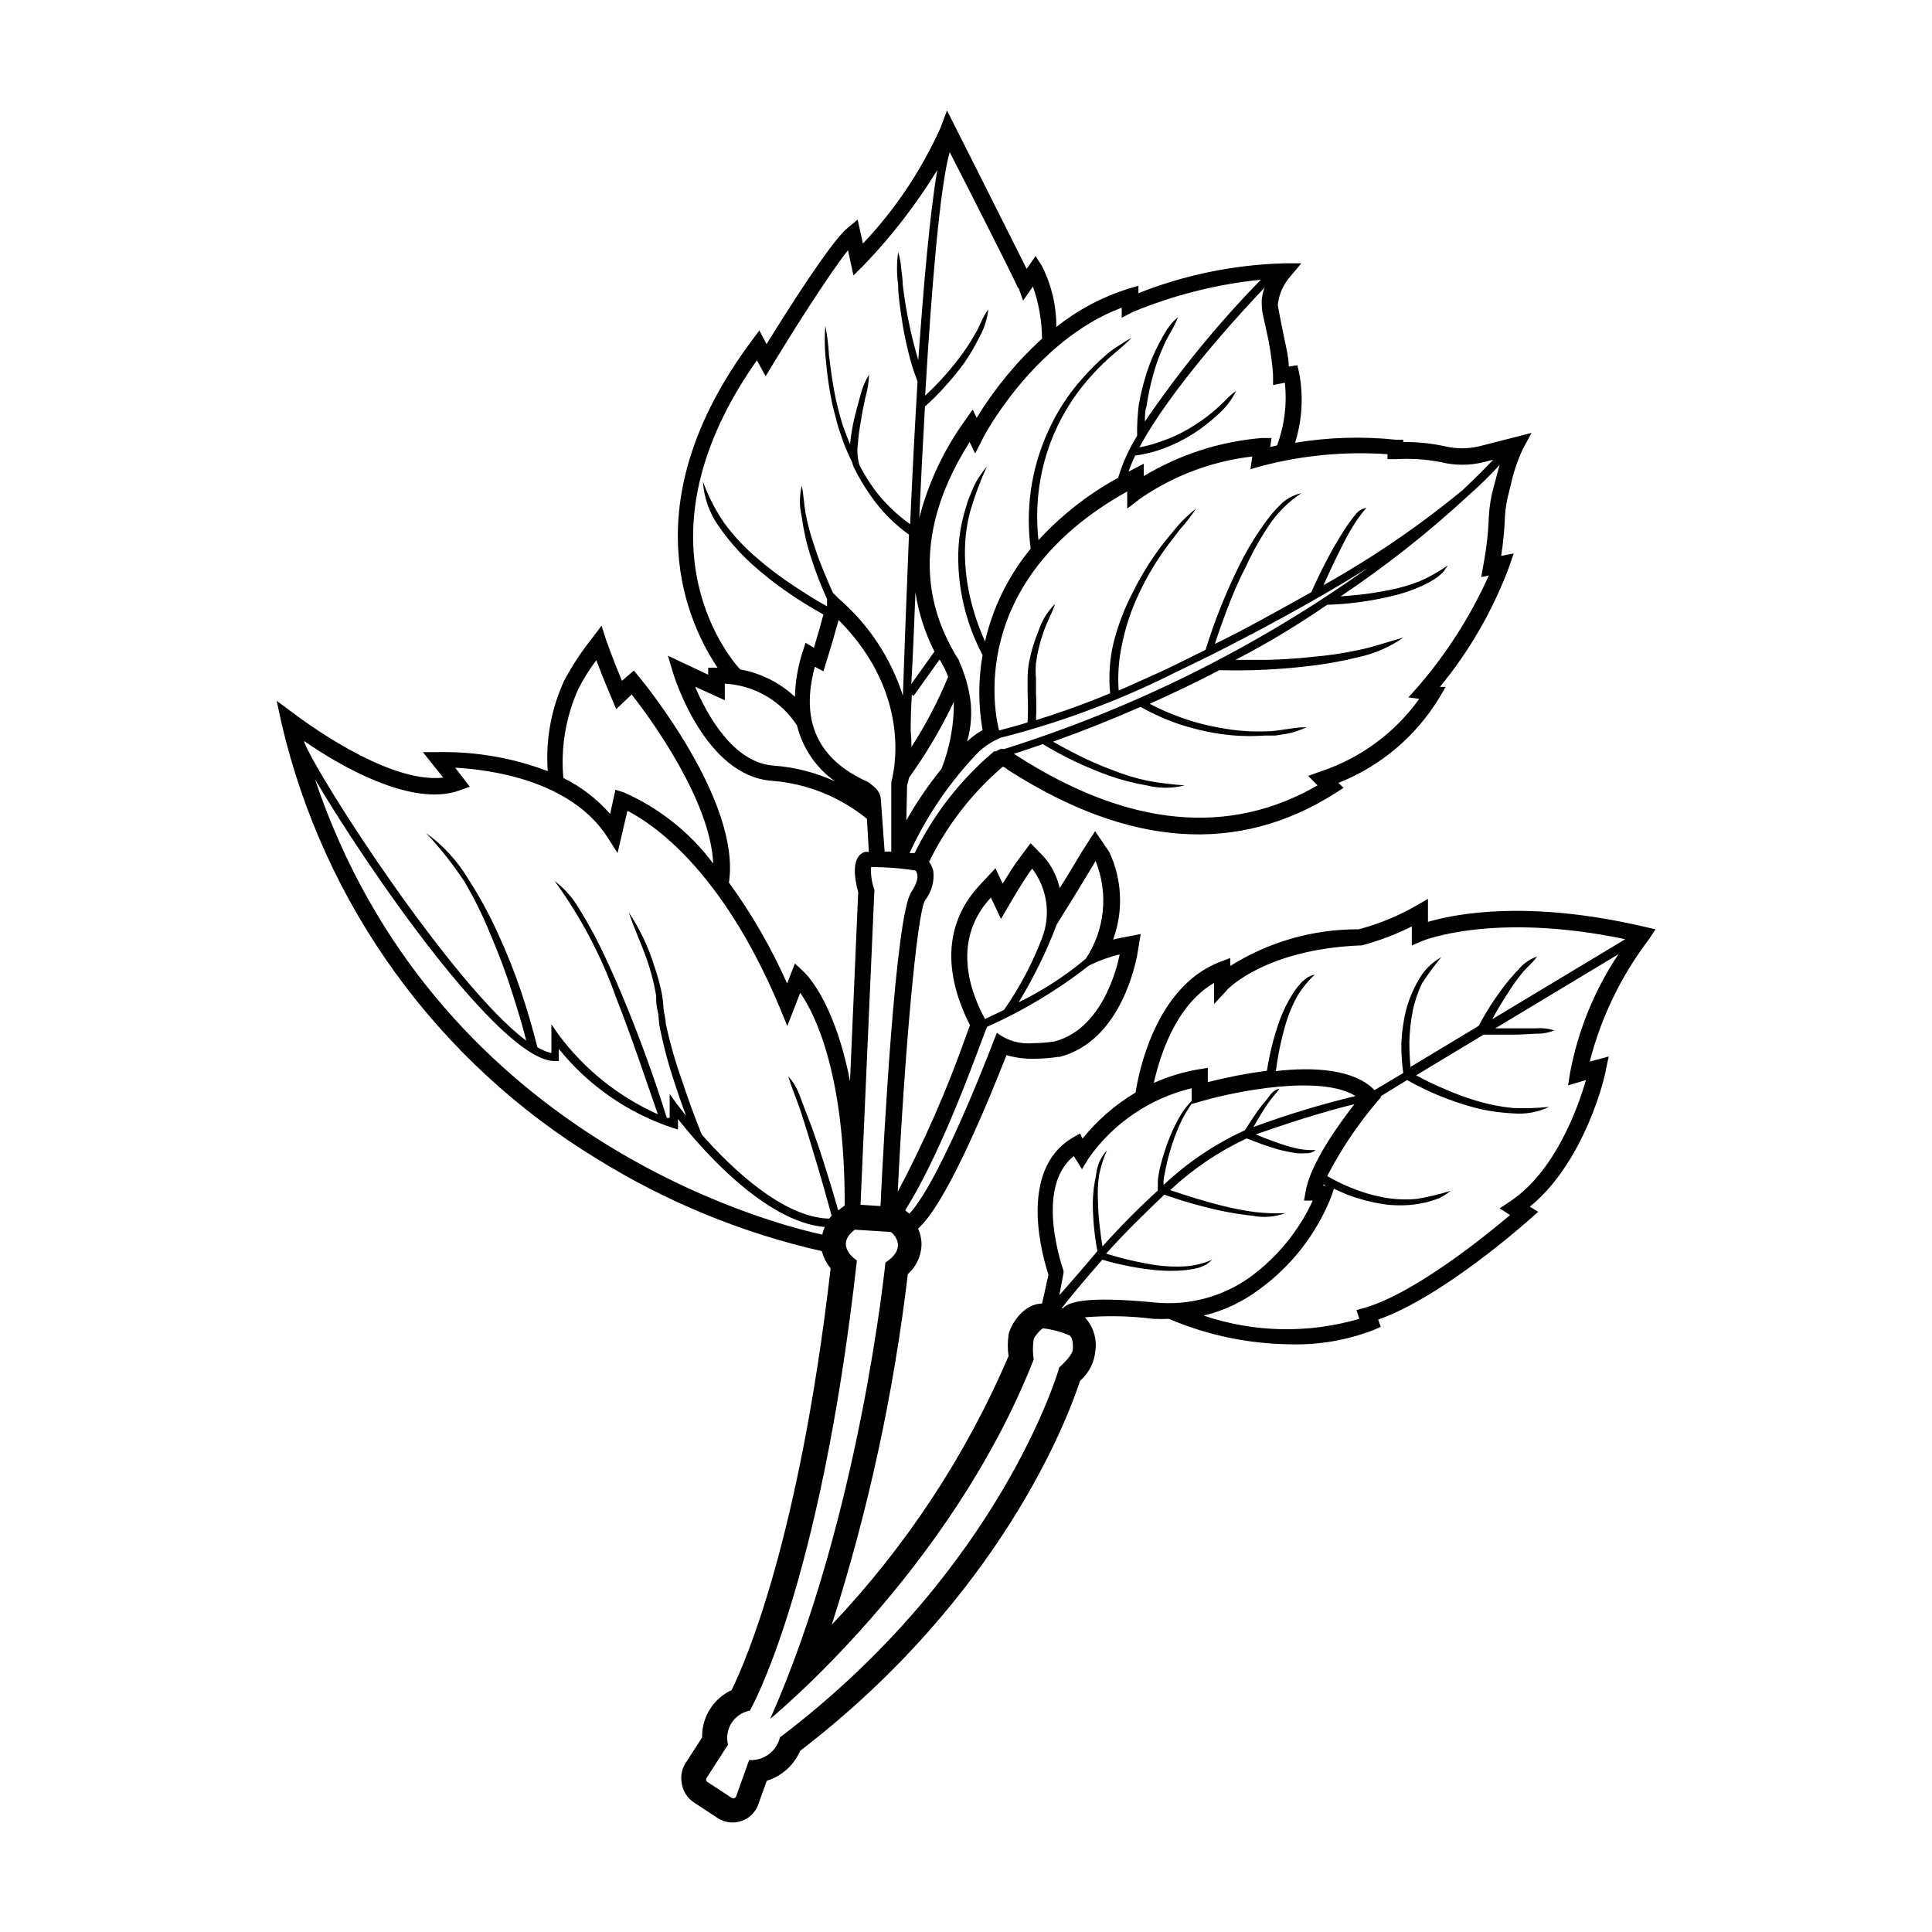 <?xml version="1.0" encoding="UTF-8"?>
<!-- Uploaded to: ICON Repo, www.iconrepo.com, Generator: ICON Repo Mixer Tools -->
<svg fill="#000000" width="800px" height="800px" version="1.1" viewBox="144 144 512 512" xmlns="http://www.w3.org/2000/svg">
 <path d="m582.73 390.27-3.324-0.754c-30.832-7.152-49.977-3.273-56.98-1.211v-6.094l-3.223 1.863h-0.004c-4.746 2.719-9.828 4.801-15.113 6.195-12.047-0.059-23.859 3.316-34.059 9.727v-2.117l-2.922 1.109c-16.93 6.699-21.363 29.27-22.168 34.562v-0.004c-5.379 3.191-10.137 7.32-14.055 12.195l-0.656-1.363-1.762 1.008c-15.113 8.664-7.961 32.344-6.602 36.426l-1.711 7.66c-5.039 0-8.465 5.844-8.867 8.262-0.277 1.871-0.277 3.769 0 5.641-11.281 26.316-27.145 50.422-46.855 71.191 9.668-30.254 16.414-61.363 20.152-92.902 2.188-1.945 3.496-4.688 3.629-7.609 0.035-1.527-0.273-3.043-0.91-4.434l1.16-1.211c7.457-8.012 17.984-33.855 22.27-44.789v0.004c2.387 0.688 4.867 1.012 7.356 0.957 2.141-0.02 4.281-0.188 6.398-0.504h0.352c16.523-4.281 20.152-25.594 20.453-26.5l1.008-6.047-6.047 1.16-1.258 0.301c2.762-7.551 2.398-15.891-1.008-23.176l-3.777-5.543-3.527 5.492c-1.914 3.223-3.93 6.551-5.844 9.621v0.004c-0.695-3.098-2.148-5.973-4.231-8.363l-3.477-3.578-3.023 4.031c-1.16 1.512-2.82 4.133-4.383 6.699l-1.914-4.082-4.332 4.637c-6.246 6.75-11.688 18.641-2.418 36.98-0.301 0.754-0.605 1.562-0.957 2.57l-0.004-0.004c-5.031 14.285-11.109 28.176-18.188 41.566 1.762-35.871 5.039-73.605 7.254-77.285h0.004c1.715-2.199 2.496-4.988 2.164-7.758-0.203-0.871-0.582-1.695-1.109-2.418 4.719-9.637 11.352-18.211 19.5-25.191 0.504 0 1.211 0.754 1.914 1.16 31.691 20.152 60.457 22.168 86.152 5.894l2.266-1.461-1.359-1.309v-0.004c11.172-4.418 20.59-12.383 26.801-22.672l1.613-2.769h-1.512c7.832-9.527 14.031-20.285 18.34-31.84l1.211-3.527-3.324 0.656h-0.004c0.551-3.469 0.887-6.969 1.008-10.48 0.148-2.301 0.539-4.582 1.16-6.801l0.402-1.613c0.691-3.25 1.758-6.414 3.172-9.422l2.316-4.281-13.805 3.527h0.004c-3.031 0.73-6.191 0.73-9.219 0-3.609-0.781-7.293-1.152-10.984-1.109v-0.605h-1.863c-8.93-0.945-17.945-0.672-26.805 0.809 1.895-6.031 2.258-12.438 1.059-18.641l-0.453-1.914-2.266 0.352c0-2.57-0.957-6.098-1.812-10.48-0.453-2.316-0.906-4.535-1.109-5.844 0.297-2.805 1.457-5.445 3.324-7.559l2.922-3.477h-4.586c-13.227 0.363-26.289 3.039-38.59 7.91v-1.965l-2.922 0.855v0.004c-6.844 2.184-13.227 5.598-18.844 10.074 0.039-5.598-1.258-11.125-3.777-16.121l-1.715-2.672-2.367 3.375c-5.039-10.078-18.238-36.324-18.895-37.586l-2.215-4.379-1.715 4.586v-0.004c-5.09 11.305-12.039 21.676-20.555 30.684l-1.41-6.348-2.672 2.215c-4.535 3.727-16.574 22.871-21.461 30.781l-1.914-3.629-2.016 2.719c-32.445 43.527-16.473 75.57-9.07 86.656h-2.469v1.863l-10.68-5.039 1.359 4.535c0.352 1.109 8.465 27.355 26.199 28.617v0.004c9.23 0.711 18.02 4.227 25.191 10.078l0.504 8.766c-0.352-0.035-0.707-0.035-1.059 0-3.68 1.211-2.769 7.055-1.762 10.68l-2.168 50.078c-4.281-21.914-12.09-28.867-12.543-29.27l-2.066-1.914-2.066 5.289c-4.184-9.434-9.352-18.402-15.418-26.75 3.273-21.512-22.621-53.051-23.73-54.41l-1.461-1.762-3.172 2.715c-2.922-7.055-4.082-10.68-4.133-10.68l-1.258-3.93-2.469 3.273c-2.836 3.539-5.332 7.332-7.457 11.336-3.441 7.484-4.934 15.719-4.332 23.934-9.215-3.504-19.012-5.211-28.867-5.039h-4.231l5.391 6.75c-15.113 1.812-38.793-16.426-39.094-16.625l-5.039-3.727 1.309 6.043c5.559 23.809 15.809 46.273 30.152 66.074 14.344 19.801 32.488 36.543 53.379 49.25 18.383 11.422 38.543 19.699 59.648 24.484 0.418 1.668 1.211 3.219 2.32 4.535-8.262 71.441-22.469 104.14-26.25 111.8v-0.004c-4.863 2.262-7.93 7.184-7.809 12.547l-4.231 6.551-0.004-0.004c-1.129 1.648-1.547 3.684-1.156 5.644 0.305 2.062 1.48 3.894 3.223 5.039l6.449 4.231c1.941 1.191 4.328 1.402 6.445 0.57 2.117-0.832 3.723-2.609 4.336-4.801l2.066-5.742v-0.004c3.973-1.234 7.211-4.141 8.867-7.957 53.352-40.961 70.988-88.32 74.16-98.043 2.387-2.074 3.856-5.008 4.082-8.16 0.395-3.164-0.641-6.34-2.82-8.668 6.023-0.496 12.086-0.363 18.086 0.402 1.391 0.078 2.789 0.078 4.18 0 10.246 4.367 21.258 6.664 32.395 6.754 7.504 0.184 14.969-1.117 21.969-3.832l1.812-0.805-0.707-1.914c17.078-5.996 39.297-25.797 40.305-26.703l2.117-1.863-2.215-1.359c14.762-11.992 20.152-35.266 20.152-36.375l0.754-3.426-5.039 1.359c3.008-11.762 8.352-22.797 15.719-32.445zm-116.98 14.207v5.594l3.727-4.031s10.078-10.48 34.965-11.488h0.402v0.004c4.594-1.227 9.051-2.918 13.301-5.039v5.039l2.973-1.258s18.691-7.707 53.605-0.402l-35.266 21.211c1.309-2.418 2.719-4.785 4.231-7.055v-0.004c1.086-1.754 2.277-3.438 3.578-5.035 1.258-1.613 2.871-2.769 4.082-4.535-1.98 0.703-3.723 1.941-5.039 3.574-1.449 1.488-2.797 3.07-4.031 4.738-2.41 3.176-4.551 6.543-6.398 10.074l-18.086 10.883c-0.203-2.215-0.301-4.434-0.301-6.648 0.074-2.777 0.375-5.539 0.906-8.262 0.531-2.547 1.379-5.019 2.519-7.359 1.551-2.356 3.234-4.625 5.035-6.801-2.559 1.406-4.66 3.523-6.043 6.098-1.48 2.519-2.598 5.231-3.328 8.062-0.676 2.809-1.082 5.676-1.207 8.562-0.035 2.664 0.133 5.324 0.504 7.961l-7.609 4.535c-5.441-5.594-16.223-6.195-26.148-5.039h0.004c0.543-4.312 1.438-8.578 2.668-12.746 0.742-2.426 1.723-4.769 2.922-7.004 1.305-2.152 2.898-4.121 4.738-5.844-0.645 0.168-1.27 0.406-1.867 0.707-0.555 0.375-1.074 0.797-1.559 1.258-0.922 0.977-1.75 2.043-2.469 3.176-1.41 2.234-2.574 4.617-3.477 7.102-1.527 4.301-2.641 8.738-3.328 13.25-5.277 0.691-10.512 1.699-15.668 3.023v-3.777l-2.519 0.402c-4.062 0.691-8.023 1.895-11.789 3.578 1.512-6.754 5.644-20.508 15.973-26.504zm14.055 30.785c-0.91 1.031-1.766 2.106-2.566 3.223-1.176 1.715-2.285 3.391-3.324 5.039h-0.004c-7.926 3.633-15.211 8.535-21.562 14.512v-1.16c0-0.352 0.352-2.215 0.605-3.324 0.457-2.219 1.047-4.406 1.762-6.551 0.711-2.172 1.566-4.293 2.57-6.348 0.746-1.406 1.57-2.769 2.469-4.082l2.719-0.754c8.715-2.57 31.488-7.152 40.758-1.359h0.004c-9.172 2.211-18.203 4.953-27.055 8.211 0.707-1.258 1.41-2.469 2.168-3.68h-0.004c0.68-1.145 1.422-2.254 2.219-3.324 0.754-1.109 1.715-1.914 2.469-3.125-1.461 0.254-2.418 1.512-3.227 2.723zm-51.234 15.113 2.168 3.477 1.812-2.973h-0.004c6.547-9.262 16.23-15.832 27.258-18.488v3.375c-1.348 1.332-2.488 2.859-3.375 4.535-1.148 2.012-2.125 4.121-2.922 6.297-0.812 2.195-1.5 4.43-2.066 6.699-0.27 1.141-0.469 2.301-0.605 3.477v1.812c-0.047 0.301-0.047 0.609 0 0.91-5.137 4.68-10.031 9.625-14.66 14.809-0.301-1.664-0.504-3.273-0.707-5.039v0.004c-0.293-2.289-0.461-4.594-0.5-6.902-0.129-2.324-0.031-4.652 0.301-6.953 0.449-2.25 1.141-4.449 2.066-6.551-1.652 1.809-2.66 4.109-2.871 6.551-0.512 2.336-0.801 4.715-0.859 7.102-0.004 4.379 0.398 8.75 1.211 13.051-4.231 5.039-7.707 8.969-10.078 11.688l1.109-5.945v-0.555s-7.961-21.914 2.723-30.379zm5.793-78.141c3.434 8.523 2.453 18.188-2.621 25.848-5.43 4.562-11.402 8.438-17.785 11.535 3.988-6.543 7.363-13.441 10.078-20.605 3.023-4.836 6.801-10.934 10.328-16.879zm-27.762 9.625 2.672 5.691s5.691-10.078 8.262-13.352c4.008 5.258 4.996 12.219 2.621 18.391-2.57 6.734-5.957 13.129-10.078 19.043l-5.039 2.418c-2.973-5.441-9.672-20.102 1.562-32.191zm-1.008 34.258c9.648-4.301 18.734-9.766 27.055-16.273 2.574-1.262 5.277-2.242 8.062-2.922 0 0-3.273 19.445-17.281 23.074-1.883 0.297-3.785 0.445-5.691 0.453-3.43 0.332-6.852-0.66-9.574-2.769 0 0-14.461 38.641-23.176 47.961l-1.109-0.906c10.684-16.879 20.707-46.652 21.715-48.617zm2.367-73.004h-0.504c-8.824 7.418-15.996 16.598-21.059 26.953h-1.359c4.586-9.957 10.82-19.066 18.441-26.953 1.312-1.168 2.766-2.168 4.332-2.973l1.258-0.602c14.414-3.664 28.438-8.727 41.867-15.117l13.957-6.801c11.688-5.894 27.105-14.055 41.613-23.125-29.41 20.988-61.957 37.195-96.43 48.016-0.332-0.07-0.676-0.07-1.008 0zm-30.531 12.695h0.004c-0.102-1.266-0.723-2.43-1.715-3.223l-1.309-1.109-0.504-0.301c-13.199-5.894-17.887-16.121-13.957-30.48l2.266 1.211 0.754-2.469c1.258-3.93 2.469-8.211 3.273-11.133 20.453 20.555 14.207 42.02 13.957 42.926v18.438h-1.762zm9.168-54.816 0.004 0.004c0.832 5.457 2.531 10.75 5.039 15.668l-6.144 8.613c0.449-7.305 0.754-15.566 1.105-24.281zm-1.258 36.625c0-2.922 0.102-6.098 0.301-9.523l0.453 0.352 6.902-9.672 0.504 0.855 0.855 1.562c0.352 0.707 0.605 1.41 0.906 2.168l0.004 0.004c-2.672 6.481-5.926 12.703-9.723 18.594 0-1.363-0.051-2.824-0.203-4.336zm-0.957 14.559v0.008c0.203-0.68 0.371-1.371 0.504-2.066 4.562-6.348 8.543-13.09 11.891-20.152 0.062 6.082-1.051 12.121-3.273 17.785-3.481 4.285-6.598 8.852-9.32 13.652zm155.48-79.242c-0.723 2.598-1.16 5.269-1.309 7.961-0.152 4.332-0.641 8.641-1.461 12.898l-0.555 3.125 2.016-0.402v-0.004c-4.769 10.621-11.051 20.496-18.641 29.32l-2.672 2.973 2.871 0.402v0.004c-6.406 8.941-15.465 15.641-25.895 19.145l-3.527 1.258 2.469 2.519c-23.324 13.504-49.977 11.082-79.199-7.559l-1.258-0.805c2.621-0.805 5.039-1.715 7.656-2.57 5.609 3.402 11.551 6.223 17.734 8.414 3.18 1.117 6.449 1.961 9.773 2.519 3.309 0.84 6.769 0.84 10.078 0-3.277-0.219-6.543-0.625-9.773-1.211-3.219-0.68-6.371-1.641-9.422-2.871-3.078-1.141-6.086-2.453-9.02-3.93-2.215-1.109-4.484-2.316-6.648-3.578 8.16-2.922 15.887-5.996 23.176-9.219 3.211 1.816 6.586 3.336 10.074 4.535 3.66 1.215 7.418 2.109 11.234 2.672 3.82 0.535 7.688 0.668 11.539 0.402h2.871l2.871-0.453c0.941-0.16 1.867-0.395 2.769-0.707 0.91-0.301 1.805-0.652 2.672-1.059-3.879 0-7.457 1.16-11.234 1.109-3.75 0.121-7.5-0.168-11.184-0.855-3.707-0.609-7.352-1.551-10.883-2.82-2.856-1.012-5.633-2.223-8.312-3.629 6.5-2.922 12.695-5.894 18.488-8.918 8.246 0.227 16.5-0.176 24.688-1.207 4.121-0.504 8.211-1.262 12.242-2.269 4.231-0.922 8.234-2.668 11.789-5.137-4.031 1.059-7.809 2.469-11.84 3.273-4.004 0.859-8.062 1.465-12.141 1.812-4.082 0.453-8.16 0.707-12.293 0.805h-8.211c8.812-4.531 16.977-9.57 24.332-14.609 5.723-0.172 11.41-0.934 16.977-2.266 2.824-0.645 5.578-1.574 8.215-2.769 1.332-0.617 2.613-1.34 3.828-2.168 0.59-0.43 1.145-0.898 1.664-1.41 0.453-0.582 0.871-1.188 1.258-1.812-2.293 1.613-4.738 3-7.305 4.129-2.606 1.047-5.305 1.84-8.062 2.367-2.769 0.555-5.543 1.008-8.363 1.309l-4.684 0.402v0.004c12.023-8.043 23.395-17.02 34.008-26.855 2.875-2.504 5.602-5.176 8.16-8.008-0.402 1.359-0.754 2.769-1.109 4.082zm-28.164-8.566v1.309h2.266l0.004 0.004c3.996-0.238 8.008 0.035 11.941 0.805 3.688 0.906 7.543 0.906 11.234 0l2.57-0.656c-1.715 1.812-4.383 4.586-8.113 8.062-11.516 9.484-23.855 17.914-36.879 25.191 1.41-3.074 2.82-6.144 4.332-9.168 1.008-2.016 2.016-4.031 3.176-5.945 1.129-1.91 2.43-3.715 3.879-5.391-1.195 0.211-2.262 0.879-2.973 1.863-0.754 0.906-1.41 1.812-2.066 2.769-1.309 1.914-2.469 3.879-3.629 5.844-2.168 3.879-4.133 7.809-5.945 11.891-9.07 5.039-17.984 10.078-25.543 13.703 0.957-2.973 2.016-5.945 3.125-8.867 1.461-3.879 3.074-7.758 5.039-11.488v0.004c1.715-3.789 3.734-7.426 6.047-10.883 2.281-3.469 5.246-6.434 8.715-8.719-2.125 0.461-4.066 1.531-5.594 3.074-1.562 1.543-2.981 3.231-4.231 5.039-2.481 3.441-4.672 7.082-6.551 10.883-3.609 7.25-6.625 14.781-9.02 22.52-5.492 2.719-10.078 5.039-13.301 6.449-3.223 1.41-6.602 3.023-9.723 4.332-0.289-4.051 0-8.121 0.859-12.09 0.898-4.523 2.336-8.922 4.281-13.102 1.926-4.184 4.234-8.184 6.902-11.938 1.309-1.914 2.82-3.68 4.18-5.543 1.566-1.738 2.996-3.59 4.285-5.543-1.82 1.441-3.508 3.043-5.039 4.785-1.461 1.863-3.023 3.578-4.434 5.492-2.805 3.789-5.266 7.816-7.356 12.043-2.184 4.207-3.871 8.652-5.039 13.25-1.035 4.387-1.34 8.914-0.906 13.402-7.707 3.176-14.41 5.492-19.648 7.106v-0.004c0.125-2.316 0.125-4.637 0-6.953v-2.117-2.066 0.004c-0.125-1.324-0.125-2.656 0-3.981 0.363-2.731 1.004-5.414 1.914-8.012 0.855-2.672 2.266-5.039 3.176-7.707-2.035 2.012-3.555 4.481-4.434 7.203-1.094 2.633-1.922 5.367-2.469 8.164-0.266 1.445-0.398 2.91-0.406 4.383v2.117 2.066-0.004c0.129 2.5 0.129 5.008 0 7.508-3.426 1.059-6.047 1.715-7.559 2.117-1.008-3.828-8.969-39.398 33.957-63.328v4.535l3.477-2.672h0.004c8.84-6.07 19.023-9.891 29.672-11.137l-0.504 3.375 3.176-0.906c10.812-2.809 22.008-3.848 33.148-3.074zm-27.207-18.941h0.004c0.617 5.629-0.094 11.32-2.066 16.625l-1.812 0.402 0.352-2.367h-2.672c-11.027 0.926-21.699 4.371-31.184 10.078v-3.273l-3.125 1.613-0.906 0.504v-0.004c0.496-1.465 1.086-2.894 1.762-4.281 2.602-0.34 5.156-0.984 7.609-1.914 2.637-0.988 5.168-2.238 7.559-3.731 2.328-1.48 4.519-3.164 6.547-5.039 2.094-1.789 3.805-3.984 5.039-6.445-1.125 0.785-2.156 1.695-3.074 2.719-1.008 0.906-1.914 1.863-2.973 2.719v0.004c-2.059 1.734-4.266 3.285-6.598 4.633-2.316 1.352-4.766 2.469-7.305 3.324-1.855 0.676-3.758 1.195-5.695 1.562 8.363-15.668 27.004-35.871 33.199-42.371h0.004c-0.656 1.594-0.914 3.324-0.758 5.039 0 1.461 0.656 3.629 1.16 6.144v0.004c0.918 3.926 1.527 7.918 1.812 11.938v2.719zm-40.305-18.742h0.004c10.844-4.488 22.281-7.371 33.957-8.562-11.332 11.598-21.613 24.176-30.734 37.582 0-1.41 0-2.769 0.453-4.18 0.398-2.738 0.969-5.449 1.715-8.113 0.715-2.68 1.656-5.293 2.82-7.809 1.059-2.621 2.769-4.785 3.777-7.559-1.109 0.926-2.078 2.016-2.871 3.227l-1.109 1.812-1.008 1.863h0.004c-1.348 2.531-2.461 5.18-3.328 7.91-0.883 2.738-1.574 5.531-2.066 8.363-0.352 2.738-0.504 5.5-0.453 8.262-2.156 3.477-3.848 7.223-5.035 11.137-7.894 4.316-15.023 9.898-21.109 16.523-0.453-4.168-0.453-8.375 0-12.543 1.215-10.93 5.668-21.25 12.797-29.625 1.766-2.086 3.668-4.055 5.691-5.894 2.016-1.863 4.231-3.477 6.144-5.543-1.211 0.656-2.367 1.41-3.527 2.168h0.004c-1.199 0.734-2.328 1.578-3.375 2.519-2.121 1.82-4.106 3.793-5.945 5.894-3.769 4.18-6.863 8.922-9.172 14.055-2.356 5.109-3.934 10.543-4.684 16.121-0.664 5.016-0.664 10.098 0 15.117-5.887 7.144-10.027 15.562-12.094 24.586-1.336-2.93-2.43-5.965-3.273-9.07-1.176-4.102-1.852-8.332-2.016-12.594-0.195-4.258 0.246-8.52 1.309-12.648 1.199-4.133 2.695-8.176 4.484-12.09-0.715 0.844-1.371 1.734-1.965 2.668-0.633 0.902-1.172 1.863-1.609 2.875l-1.258 3.023c-0.402 1.059-0.656 2.117-1.008 3.176l-0.004-0.004c-1.238 4.238-1.832 8.637-1.762 13.051 0.121 8.789 2.332 17.422 6.449 25.188-1.152 6.586-1.152 13.316 0 19.902-1.484 0.828-2.856 1.844-4.082 3.023 1.051-3.684 1.324-7.543 0.805-11.336-0.512-3.375-1.48-6.66-2.871-9.773 0-0.453-0.555-1.059-1.008-1.812-3.828-6.75-15.113-26.801 3.727-56.426l1.461 3.023 1.965-3.828c0-0.25 13.602-26.098 36.879-34.812v2.672zm-30.23-6.348 1.164 3.324 2.621-3.727c1.551 4.438 2.367 9.102 2.418 13.805-6.75 6.141-12.586 13.215-17.332 21.008l-1.059-2.215-2.117 3.023v-0.004c-5.586 7.754-9.672 16.488-12.039 25.746 0.453-10.078 0.957-19.852 1.512-29.574 1.926-1.699 3.742-3.516 5.441-5.441 1.789-1.969 3.473-4.039 5.035-6.195 1.465-2.141 2.781-4.379 3.93-6.699 1.285-2.285 2.09-4.805 2.371-7.406-1.613 2.168-2.266 4.586-3.629 6.75-1.242 2.195-2.637 4.301-4.18 6.297-2.688 3.523-5.668 6.812-8.918 9.824 1.715-29.223 3.93-55.418 6.5-64.539 4.934 9.574 16.32 32.043 18.137 36.023zm-69.371 19.145 2.316 4.231 1.914-3.176c4.082-6.75 14.309-23.125 19.902-30.23l1.461 6.699 2.769-2.769 0.004 0.004c7.371-7.668 13.891-16.113 19.445-25.188-1.914 10.984-3.578 29.773-5.039 50.383-0.301-1.059-0.656-2.168-0.906-3.223-0.754-2.769-1.359-5.543-1.914-8.363-0.555-2.82-0.957-5.644-1.309-8.465 0-1.41-0.25-2.871-0.402-4.281v-0.004c-0.098-1.457-0.371-2.894-0.809-4.285-0.402 2.875-0.402 5.793 0 8.668 0 2.922 0.504 5.793 0.906 8.664 0.402 2.871 0.957 5.742 1.664 8.566 0.641 2.848 1.5 5.644 2.57 8.363-0.754 12.543-1.41 25.543-1.965 37.836-3.496-2.484-6.606-5.473-9.219-8.867-1.559-2.129-2.957-4.367-4.184-6.703-0.547-1.809-0.703-3.715-0.453-5.59 0.148-2.062 0.418-4.117 0.805-6.148 0.301-2.016 0.707-4.082 1.16-6.144 0.594-2.016 0.93-4.098 1.008-6.199-1.062 1.73-1.844 3.621-2.316 5.594-0.555 2.016-1.109 4.031-1.613 6.098-0.48 2.09-0.832 4.211-1.059 6.348-0.027 0.164-0.027 0.336 0 0.504l-0.605-1.41-1.359-3.629c-0.402-1.211-0.707-2.418-1.059-3.68-0.648-2.457-1.168-4.945-1.562-7.453-0.453-2.519-0.707-5.039-1.059-7.609h0.004c-0.148-2.586-0.469-5.164-0.961-7.707-0.199 2.598-0.199 5.211 0 7.809 0.301 2.57 0.453 5.039 0.906 7.758s0.805 5.039 1.562 7.656c0.352 1.258 0.605 2.519 1.008 3.777l1.258 3.727 0.004 0.004c0.711 1.887 1.52 3.738 2.418 5.543 0.098 0.547 0.285 1.074 0.555 1.562 1.199 2.418 2.582 4.742 4.129 6.953 2.789 4.109 6.285 7.695 10.328 10.578-0.707 17.027-1.258 32.445-1.613 42.672h0.004c-3.191-9.961-9.066-18.852-16.98-25.691l-1.562-1.562c-0.707-1.562-1.41-3.176-2.066-4.785-1.059-2.519-2.066-5.039-2.871-7.656v-0.004c-0.898-2.566-1.621-5.195-2.164-7.859-0.555-2.672-0.605-5.34-1.16-8.113v0.004c-0.652 2.731-0.652 5.578 0 8.312 0.383 2.75 0.938 5.477 1.664 8.16 1.355 4.648 3.039 9.191 5.039 13.602v1.914c-2.973-1.613-5.793-3.426-8.613-5.289h-0.004c-3.531-2.301-6.898-4.84-10.074-7.606-3.184-2.703-6.039-5.762-8.516-9.121-2.371-3.43-4.285-7.156-5.695-11.082 0.266 4.297 1.73 8.434 4.234 11.941 2.445 3.519 5.266 6.762 8.414 9.672 3.16 2.891 6.531 5.551 10.074 7.961 2.977 2.051 6.055 3.949 9.219 5.691-0.605 2.266-1.512 5.543-2.519 8.816l-2.215-1.309-0.805 2.469c-1.234 3.828-1.91 7.816-2.016 11.84-4.039-3.762-9.078-6.281-14.512-7.258-4.129-4.481-28.312-35.414 4.434-81.918zm-16.371 86.504 7.859 3.578v-4.383c7.789 0.402 14.914 4.527 19.145 11.082 1.477 5.984 5.051 11.242 10.074 14.812-5.144-2.363-10.676-3.777-16.324-4.18-10.781-0.809-17.734-13.754-20.754-20.91zm47.508 53.859c-0.68-1.941-0.988-3.992-0.906-6.047 3.949-0.023 7.891 0.277 11.789 0.906 0.504 0.555 1.258 2.168-1.109 5.691-4.18 6.297-7.305 65.496-8.16 83.23l-5.289-0.352zm-78.395-53.406c1.355-2.609 2.922-5.106 4.688-7.457 0.906 2.316 2.215 5.691 4.082 10.078l1.211 2.871 4.082-3.879c5.039 6.348 20.906 28.164 21.613 44.789h-0.004c-6.137-8.219-14.293-14.711-23.68-18.844l-2.215-0.707-1.414 6.402c-3.469-3.953-7.68-7.188-12.391-9.523-0.734-8.125 0.656-16.301 4.027-23.73zm-31.641 27.055 2.82-1.008-3.879-5.039c9.27 0.504 30.582 3.324 40.305 18.34l2.719 4.281 2.621-11.184c6.246 3.176 24.836 15.113 40.305 51.992l2.066 5.039 3.426-8.816c3.879 5.594 11.789 21.262 11.789 55.973v0.402l-1.359 1.008-0.352 0.301c-1.562-5.492-3.273-10.984-5.039-16.426-1.109-3.223-2.266-6.5-3.527-9.672-0.605-1.613-1.211-3.223-1.914-5.039l0.004 0.004c-0.66-1.625-1.598-3.129-2.773-4.434 0.957 3.324 2.367 6.398 3.426 9.672s2.066 6.5 3.023 9.773c1.781 5.844 3.461 11.688 5.039 17.531l-0.656 0.754c-12.293-0.301-25.895-13.402-33.754-22.27-1.914-4.734-3.68-9.574-5.289-14.461v0.008c-1.758-4.938-3.188-9.988-4.281-15.113 0-1.258-0.453-2.519-0.555-3.777-0.078-1.336-0.23-2.664-0.453-3.981-0.504-2.496-1.176-4.953-2.016-7.356-1.547-5.039-3.824-9.828-6.754-14.207 1.664 5.039 3.981 9.621 5.492 14.609 0.762 2.457 1.352 4.965 1.766 7.508 0 1.258 0 2.519 0.352 3.828 0.352 1.309 0.301 2.672 0.504 3.981 1 5.117 2.328 10.164 3.981 15.113 0.957 2.973 2.016 5.945 3.074 8.867l-2.418-3.125-1.914-2.672v6.348h-0.754c-3.477-11.082-7.406-21.914-11.891-32.598-2.266-5.391-4.684-10.781-7.406-16.02-1.41-2.57-2.82-5.039-4.434-7.609l-0.004 0.004c-1.586-2.527-3.617-4.746-5.996-6.551 6.883 9.441 12.363 19.828 16.273 30.836 2.117 5.441 4.133 10.934 6.047 16.426 1.914 5.492 3.324 9.672 5.039 14.559-10.402-4.648-19.438-11.879-26.25-21.012l-1.965-2.82v7.609c-1.324-0.305-2.582-0.832-3.727-1.562-1.258-5.039-2.719-10.078-4.434-15.113-1.715-5.039-3.727-10.078-6.047-15.113v-0.004c-2.254-4.949-4.863-9.734-7.809-14.309-2.875-4.801-6.695-8.965-11.234-12.242 3.699 3.949 7.07 8.195 10.074 12.699 2.738 4.609 5.113 9.43 7.106 14.406 2.133 4.941 4.016 9.984 5.641 15.113 1.359 4.231 2.672 8.516 3.777 12.848-19.141-14.207-54.762-68.969-58.844-79.098v-0.301c8.77 6.144 28.316 17.684 41.062 13.098zm-38.238-3.023c13.352 22.773 49.074 74.715 63.531 74.715h1.109v-3.223c7.852 9.746 18.348 17.023 30.23 20.957l1.359 0.402v-2.769c5.691 7.254 22.824 27.258 38.895 28.617-0.301 0.641-0.523 1.32-0.656 2.016-15.871-3.426-102.98-27.105-134.46-120.71zm197.19 156.18s-15.113 53.152-73.961 97.789l0.004 0.004c-0.824 3.383-3.773 5.824-7.254 5.996h-0.906l-3.426 9.574v-0.004c-0.078 0.254-0.277 0.449-0.527 0.531-0.25 0.078-0.523 0.031-0.734-0.129l-6.449-4.231c-0.172-0.152-0.273-0.375-0.273-0.605s0.102-0.449 0.273-0.605l5.543-8.613c-0.492-1.969-0.152-4.055 0.945-5.762 1.098-1.707 2.852-2.887 4.848-3.258 0 0 18.641-32.195 28.363-119.3 0 0-6.195-3.879-0.555-8.16l9.574 0.605s5.039 3.828-1.461 8.113c0 0-6.75 67.41-30.531 120.91 0 0 47.66-38.895 69.828-95.219v-0.008c-0.277-1.766-0.277-3.57 0-5.34 0-0.555 2.016-2.922 2.519-2.922 2.43 0.297 4.805 0.941 7.055 1.914 1.16 1.109 0.754 3.879 0.754 3.879 0 0.004 0.051 1.312-3.625 4.637zm1.059-15.969h-0.352c1.863-2.367 5.742-7.152 10.781-12.848 4.652 1.379 9.43 2.305 14.258 2.773 2.562 0.25 5.144 0.25 7.707 0 1.293-0.133 2.574-0.371 3.832-0.707l1.812-0.805c0.527-0.395 1.031-0.812 1.512-1.262-2.281 1-4.719 1.598-7.203 1.766-2.559 0.137-5.121 0.035-7.66-0.305-4.484-0.695-8.914-1.723-13.25-3.07 4.484-5.039 10.078-10.531 15.418-15.617v-0.004c4.941 1.742 9.992 3.172 15.113 4.285 2.719 0.555 5.492 1.008 8.312 1.309 2.898 0.562 5.894 0.32 8.664-0.707-2.738 0.129-5.484 0.027-8.211-0.301-2.731-0.371-5.438-0.891-8.109-1.562-5.039-1.211-9.523-2.672-14.207-4.231 5.965-5.57 12.766-10.18 20.152-13.652h0.301c2.664 1.105 5.391 2.062 8.16 2.871 1.656 0.441 3.34 0.777 5.039 1.008 0.84 0.051 1.68 0.051 2.519 0 0.871 0.023 1.715-0.281 2.367-0.859-1.586 0.086-3.18-0.031-4.734-0.352-1.57-0.344-3.117-0.781-4.637-1.309-2.168-0.754-4.332-1.562-6.5-2.469 13.199-4.637 21.562-6.902 26.148-8.012-4.133 5.289-11.637 15.719-12.898 23.023l-0.453 2.519h2.32c-3.695 7.992-9.344 14.922-16.426 20.152-7.367 5.336-16.441 7.773-25.492 6.852-18.691-1.812-22.875 0-24.285 1.512zm69.121-32.746 0.555 0.301h-0.652c-0.031-0.176 0.004-0.355 0.102-0.504zm69.477-27.711c-2.117 7.305-8.16 24.285-20.152 32.195l-2.719 1.812 2.769 1.762c-6.297 5.34-25.191 20.707-38.543 24.586l-2.168 0.605 0.754 2.316h0.008c-13.52 3.957-27.922 3.656-41.262-0.855 5.367-1.281 10.414-3.664 14.809-7.004 8.648-6.273 15.297-14.918 19.145-24.887l0.555-1.715 3.68 1.613c2.953 1.102 6.008 1.91 9.117 2.418 3.141 0.48 6.332 0.48 9.473 0l2.316-0.453 2.266-0.707 1.109-0.402 1.008-0.555v0.004c0.695-0.395 1.352-0.852 1.965-1.363-2.906 0.891-5.867 1.598-8.867 2.117-2.906 0.285-5.84 0.168-8.715-0.352-2.953-0.531-5.84-1.375-8.613-2.519-2.246-0.887-4.422-1.949-6.5-3.176 3.594-6.945 7.957-13.469 12.996-19.445l1.211-1.41v-0.301l6.953-4.285c2.699 1.531 5.492 2.894 8.363 4.082 3.086 1.27 6.25 2.348 9.473 3.223 3.297 0.848 6.672 1.355 10.074 1.512 3.356 0.332 6.734-0.262 9.773-1.711-3.211 0.348-6.445 0.449-9.672 0.301-3.211-0.32-6.383-0.945-9.473-1.863-3.094-0.922-6.125-2.051-9.066-3.375-2.414-1.012-4.769-2.152-7.055-3.426l17.887-10.781h9.219l4.785-0.25v-0.004c1.621 0.035 3.231-0.258 4.734-0.855-1.625-0.516-3.336-0.703-5.035-0.555h-10.629l32.648-19.648h-0.004c-6.375 9.535-10.746 20.266-12.848 31.539l-0.504 3.223z"/>
</svg>